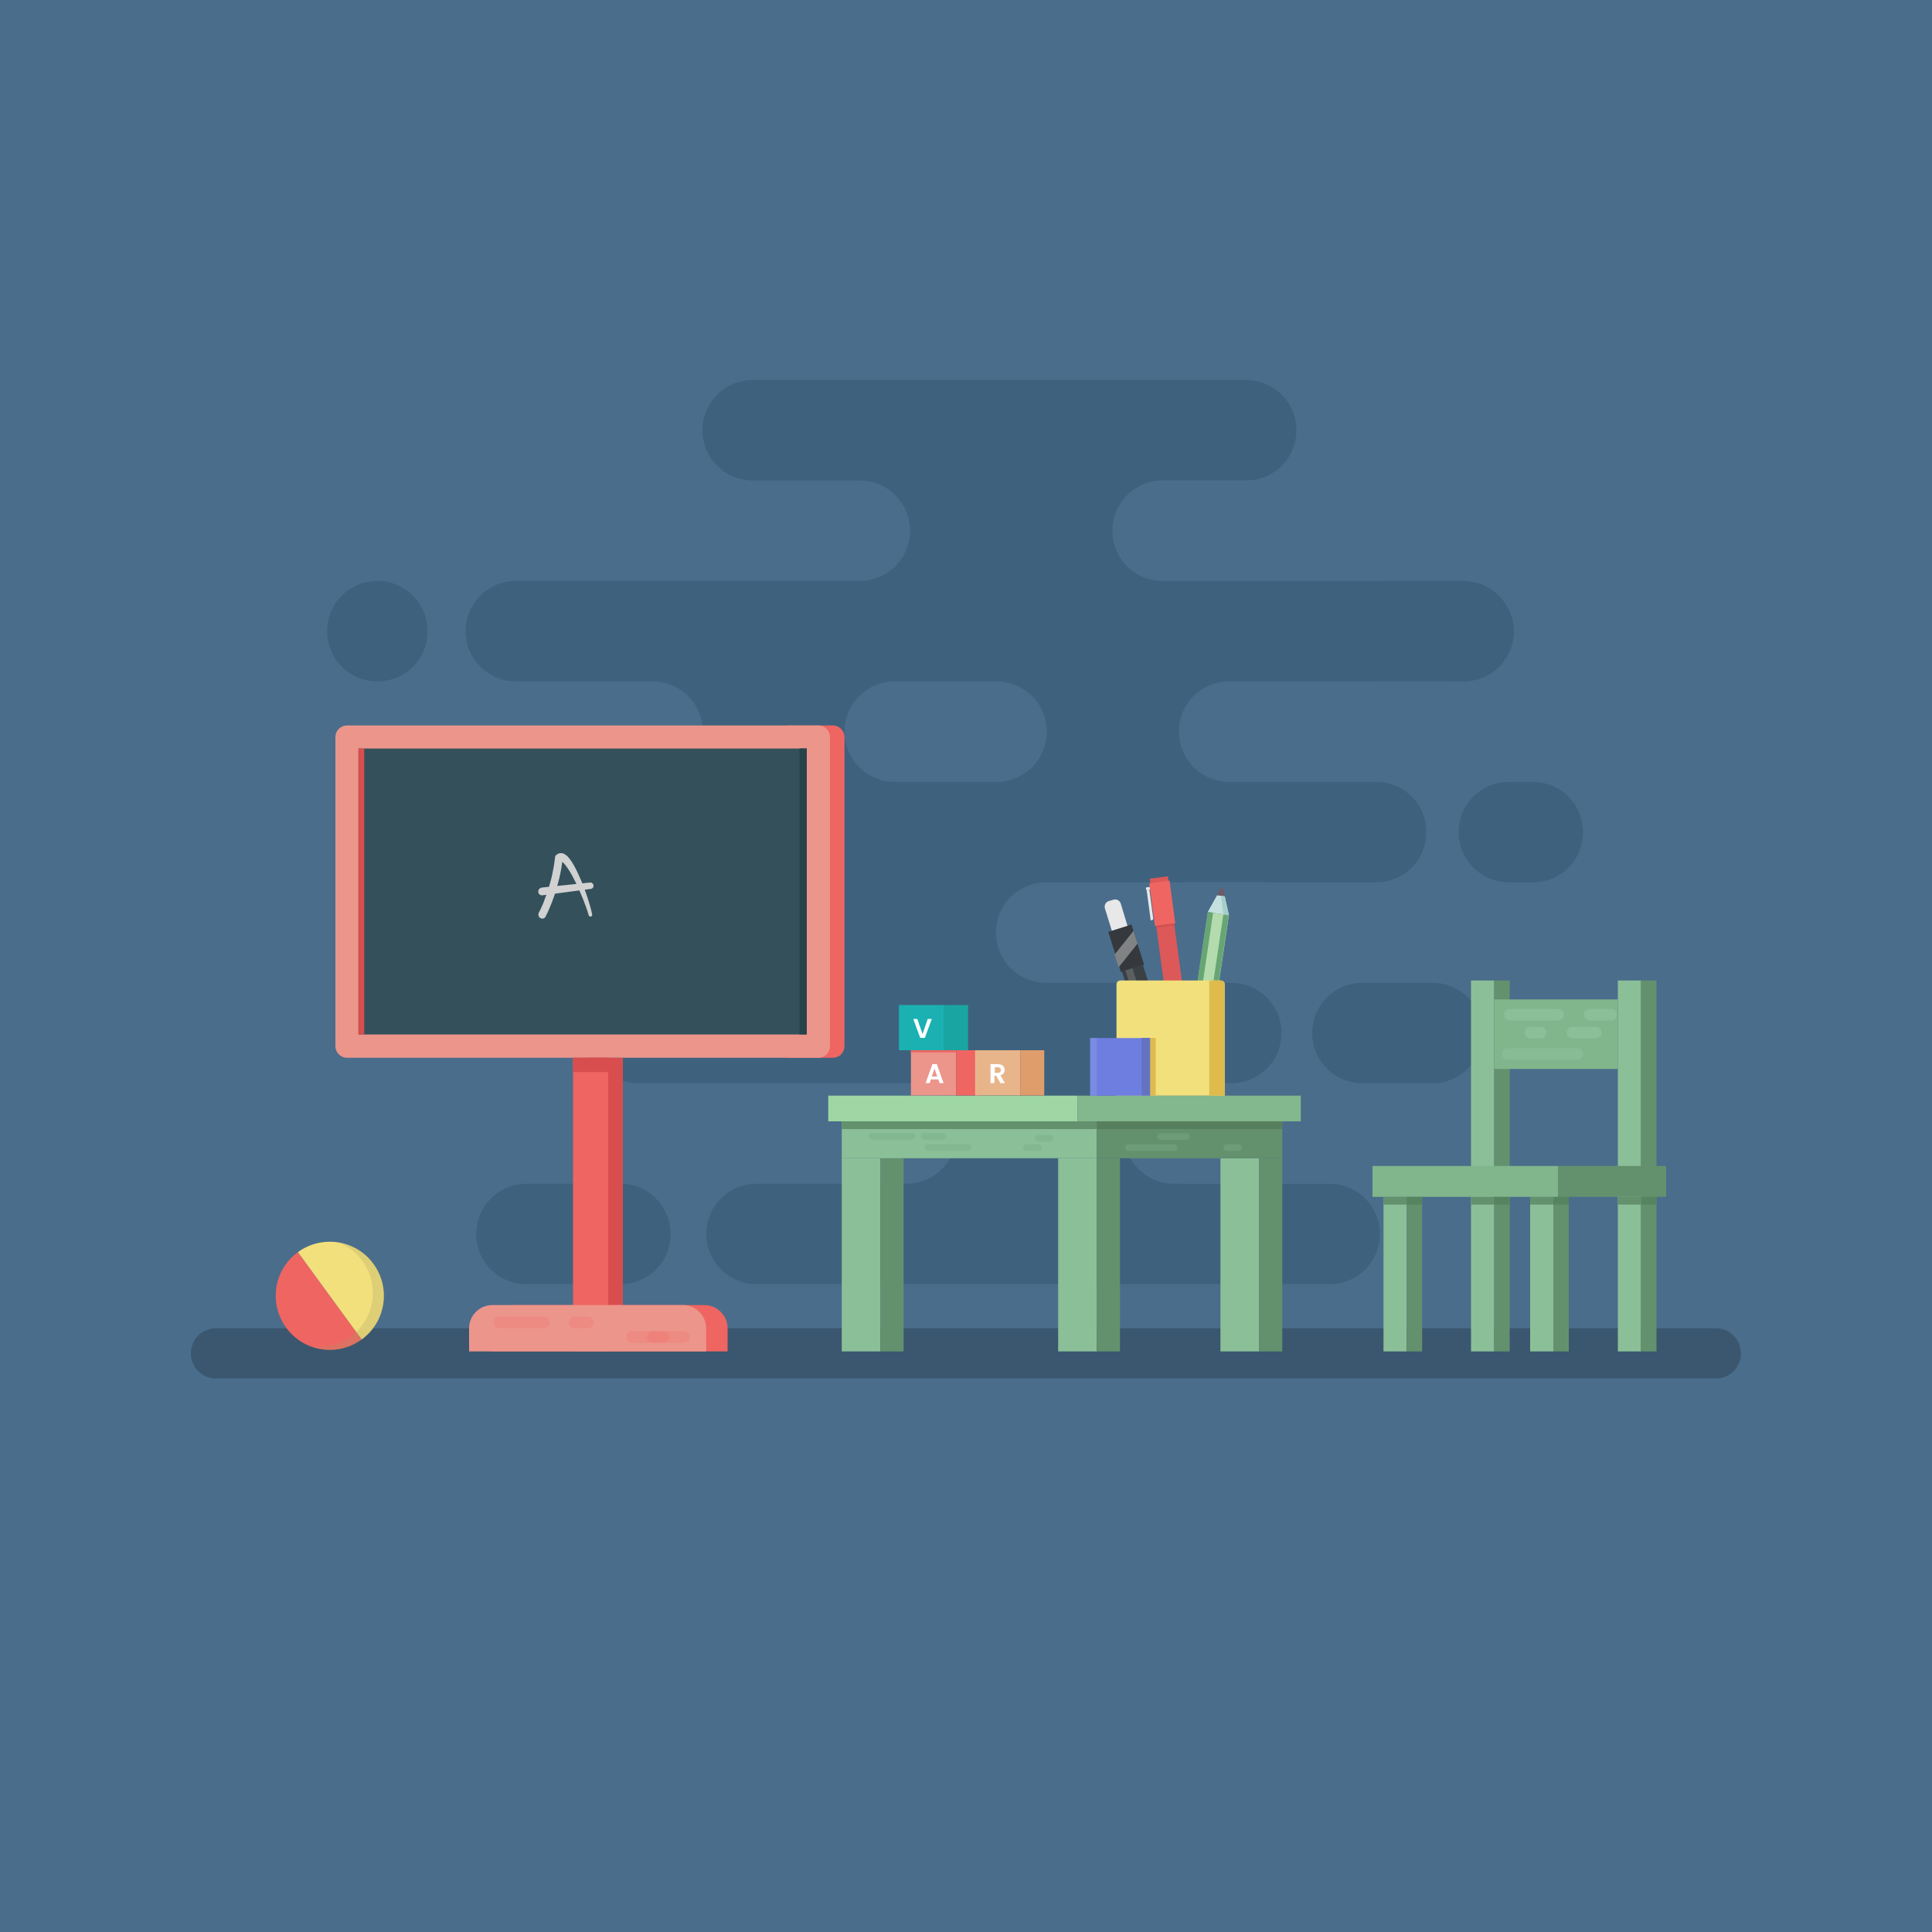 <svg clip-rule="evenodd" fill-rule="evenodd" stroke-linejoin="round" stroke-miterlimit="1.414" viewBox="0 0 1000 1000" xmlns="http://www.w3.org/2000/svg"><path d="m0 0h1000v1000h-1000z" fill="#4a6d8b"/><path d="m757.4 300.7h-155.8v-52h43.4c14.4 0 26-11.6 26-26s-11.6-26-26-26h-255.4c-14.4 0-26 11.6-26 26s11.6 26 26 26h55.4c14.4 0 26 11.6 26 26s-11.6 26-26 26h-178c-14.4 0-26 11.6-26 26s11.6 26 26 26h70.8c14.4 0 26 11.6 26 26s-11.6 26-26 26h-29.9c-14.4 0-26 11.6-26 26s11.6 26 26 26h98.6v52h-76c-14.4 0-26 11.6-26 26s11.6 26 26 26h138.6c14.4 0 26 11.6 26 26s-11.6 26-26 26h-77.5c-14.4 0-26 11.6-26 26s11.6 26 26 26h296.6c14.4 0 26-11.6 26-26s-11.6-26-26-26h-74.5v-52h23.6c14.4 0 26-11.6 26-26s-11.6-26-26-26h-23.6v-52h98.6c14.4 0 26-11.6 26-26s-11.6-26-26-26h3.7v-52h41.6c14.4 0 26-11.6 26-26-.2-14.3-11.8-26-26.2-26z" fill="#395d77" fill-opacity=".69" fill-rule="nonzero"/><path d="m265.8 506.3h-27.2c-14.4 0-26-11.6-26-26s11.6-26 26-26h27.2c14.4 0 26 11.6 26 26 0 14.3-11.6 26-26 26z" fill="#825d7e" fill-opacity=".5" fill-rule="nonzero"/><path d="m515.8 404.7h-52.7c-14.4 0-26-11.6-26-26s11.6-26 26-26h52.7c14.4 0 26 11.6 26 26s-11.6 26-26 26z" fill="#4a6d8b" fill-rule="nonzero"/><path d="m747.9 404.7h-111.7c-14.4 0-26-11.6-26-26s11.6-26 26-26h111.7c14.4 0 26 11.6 26 26s-11.6 26-26 26z" fill="#4a6d8b" fill-rule="nonzero"/><path d="m653.2 508.7h-111.7c-14.4 0-26-11.6-26-26s11.6-26 26-26h111.7c14.4 0 26 11.6 26 26s-11.6 26-26 26z" fill="#4a6d8b" fill-rule="nonzero"/><path d="m384.2 451.7h-111.7c-14.4 0-26-11.6-26-26s11.6-26 26-26h111.7c14.4 0 26 11.6 26 26s-11.6 26-26 26z" fill="#684463" fill-rule="nonzero"/><path d="m713.6 300.7h-111.8c-14.4 0-26-11.6-26-26s11.6-26 26-26h111.7c14.4 0 26 11.6 26 26 .1 14.4-11.6 26-25.9 26z" fill="#4a6d8b" fill-rule="nonzero"/><path d="m719.4 612.7h-111.7c-14.4 0-26-11.6-26-26s11.6-26 26-26h111.7c14.4 0 26 11.6 26 26s-11.6 26-26 26z" fill="#4a6d8b" fill-rule="nonzero"/><path d="m705.2 560.7h36.2c14.4 0 26-11.6 26-26s-11.6-26-26-26h-36.2c-14.4 0-26 11.6-26 26s11.6 26 26 26z" fill="#395d77" fill-opacity=".69" fill-rule="nonzero"/><path d="m793.4 456.7h-12.4c-14.4 0-26-11.6-26-26s11.6-26 26-26h12.4c14.4 0 26 11.6 26 26s-11.6 26-26 26z" fill="#395d77" fill-opacity=".69" fill-rule="nonzero"/><path d="m272.5 664.7h48.6c14.4 0 26-11.6 26-26s-11.6-26-26-26h-48.6c-14.4 0-26 11.6-26 26s11.6 26 26 26z" fill="#395d77" fill-opacity=".69" fill-rule="nonzero"/><path d="m195.3 352.7c14.4 0 26-11.6 26-26s-11.6-26-26-26-26 11.6-26 26 11.6 26 26 26z" fill="#395d77" fill-opacity=".69" fill-rule="nonzero"/><path d="m888.2 713.5h-776.4c-7.2 0-13-5.8-13-13s5.8-13 13-13h776.3c7.2 0 13 5.8 13 13 .1 7.2-5.8 13-12.9 13z" fill="#2d4659" fill-opacity=".56" fill-rule="nonzero"/><path d="m435.7 599.5h20v100h-20z" fill="#8bbf98"/><path d="m455.7 599.5h12v100h-12z" fill="#63916e"/><path d="m547.7 599.5h20v100h-20z" fill="#8bbf98"/><path d="m567.7 599.5h12v100h-12z" fill="#63916e"/><path d="m631.7 599.5h20v100h-20z" fill="#8bbf98"/><path d="m651.7 599.5h12v100h-12z" fill="#63916e"/><path d="m716.1 619.5h12v80h-12z" fill="#8bbf98"/><path d="m728.1 619.5h8v80h-8z" fill="#63916e"/><path d="m792 619.5h12v80h-12z" fill="#8bbf98"/><path d="m804 619.5h8v80h-8z" fill="#63916e"/><path d="m804 619.5h8v4h-8z" fill="#55845f"/><path d="m792 619.5h12v4h-12z" fill="#63916e"/><path d="m761.4 507.5h12v192h-12z" fill="#8bbf98"/><path d="m773.4 507.5h8v192h-8z" fill="#63916e"/><path d="m837.4 507.5h12v192h-12z" fill="#8bbf98"/><path d="m849.4 507.5h8v192h-8z" fill="#63916e"/><path d="m431.1 547.5h-23.6v-172h23.6c3.3 0 6 2.7 6 6v160c0 3.3-2.6 6-6 6z" fill="#ef6562" fill-rule="nonzero"/><path d="m423.6 547.5h-244c-3.3 0-6-2.7-6-6v-160c0-3.3 2.7-6 6-6h244c3.3 0 6 2.7 6 6v160c0 3.3-2.7 6-6 6z" fill="#ec958b" fill-rule="nonzero"/><path d="m227.6 345.4h148v232h-148z" fill="#34515b" transform="matrix(0 1 -1 0 762.939 159.838)"/><path d="m113.1 459.9h148v3h-148z" fill="#d84e4e" transform="matrix(0 1 -1 0 648.439 274.337)"/><path d="m413.8 387.4h3.8v148h-3.8z" fill="#284249"/><path d="m304.2 547.5h18.2v152h-18.2z" fill="#d84e4e"/><path d="m296.6 547.5h18.2v152h-18.2z" fill="#ef6562"/><path d="m296.6 547.5h18.2v7.4h-18.2z" fill="#d84e4e"/><path d="m376.6 699.5h-122.7v-12c0-6.6 5.4-12 12-12h98.7c6.6 0 12 5.4 12 12z" fill="#ef6562" fill-rule="nonzero"/><path d="m365.5 699.5h-122.7v-12c0-6.6 5.4-12 12-12h98.7c6.6 0 12 5.4 12 12z" fill="#ec958b" fill-rule="nonzero"/><path d="m435.7 580.4h132v19.1h-132z" fill="#8bbf98"/><path d="m567.7 580.4h96v19.1h-96z" fill="#63916e"/><path d="m428.7 567.1h129v13.3h-129z" fill="#9fd6a3"/><path d="m435.7 580.4h132v4h-132z" fill="#63916e"/><path d="m557.7 567.1h115.6v13.3h-115.6z" fill="#83b78d"/><path d="m710.4 603.5h96v16h-96z" fill="#81b58c"/><path d="m806.4 603.5h56v16h-56z" fill="#63916e"/><path d="m773.4 517.3h64v36h-64z" fill="#81b58c"/><path d="m849.4 619.5h8v4h-8z" fill="#55845f"/><path d="m837.4 619.5h12v4h-12z" fill="#63916e"/><path d="m761.4 619.5h12v4h-12z" fill="#63916e"/><path d="m716.1 619.5h12v4h-12z" fill="#63916e"/><path d="m728.1 619.5h8v4h-8z" fill="#55845f"/><path d="m773.4 619.5h8v4h-8z" fill="#55845f"/><path d="m567.7 580.4h96v4h-96z" fill="#577f5d"/><path d="m601 453.6h9.4v84.8h-9.4z" fill="#dd5858" transform="matrix(.991 -.133 .133 .991 -60.759 85.234)"/><path d="m596.5 456.2h10.6v22.3h-10.6z" fill="#ef6562" transform="matrix(.991 -.133 .133 .991 -56.957 84.461)"/><path d="m593.4 459h2v1.4h-2z" fill="#e8e8e8" transform="matrix(.991 -.133 .133 .991 -56.017 83.406)"/><path d="m596.2 476.3-.6.1-2.1-15.7 1.4-.2 2 14.9c.1.3-.2.8-.7.9z" fill="#e8e8e8" fill-rule="nonzero"/><path d="m598.7 478.3h9.4v1.1h-9.4z" fill="#d35050" transform="matrix(.991 -.133 .133 .991 -58.488 84.772)"/><path d="m583.7 479.6-8.1 2.5-3.7-11.9c-.5-1.6.4-3.3 2-3.8l2.4-.7c1.6-.5 3.3.4 3.8 2z" fill="#e8e8e8" fill-rule="nonzero"/><path d="m576.6 480.4h12.6v21.8h-12.6z" fill="#35393d" transform="matrix(.954 -.299 .299 .954 -120.076 196.424)"/><path d="m579 500.7 9.8-12.3-2.1-6.6-9.8 12.3z" fill="#808284" fill-rule="nonzero"/><path d="m587 500.6h11.4v43.9h-11.4z" fill="#3b4044" transform="matrix(.954 -.299 .299 .954 -128.984 200.78)"/><path d="m589 501.2h3.8v43.9h-3.8z" fill="#6d6f70" fill-opacity=".66" transform="matrix(.954 -.299 .299 .954 -129.236 200.266)"/><path d="m633.9 463.9-3.9-.6-4.9 8.8 11 1.6z" fill="#c5e1df" fill-rule="nonzero"/><path d="m621.4 545.3-2.9-.4c-2.2-.3-3.7-2.4-3.4-4.6l10.1-68.2 10.9 1.6-10.1 68.2c-.3 2.2-2.4 3.8-4.6 3.4z" fill="#b3dbad" fill-rule="nonzero"/><path d="m617.3 544.7-.8-.1c-1.1-.2-1.9-1.2-1.8-2.4l10.4-70.2 2.8.4z" fill="#68a575" fill-rule="nonzero"/><path d="m623.3 545.6-.8-.1 10.7-72.2 2.8.4-10.4 70.2c-.1 1.1-1.1 1.9-2.3 1.7z" fill="#68a575" fill-rule="nonzero"/><path d="m633.9 463.9-.9-4c-.1-.6-.8-.7-1.1-.2l-2 3.6z" fill="#6f5a66" fill-rule="nonzero"/><path d="m633.9 463.9-1.9-.3 1.2 9.7 2.9.4z" fill="#a5ceca" fill-rule="nonzero"/><path d="m633.9 567.1h-56v-57.6c0-1.1.9-2 2-2h52c1.1 0 2 .9 2 2z" fill="#f2e07c" fill-rule="nonzero"/><path d="m625.9 507.5v59.6h8v-57.6c0-1.1-.9-2-2-2z" fill="#dfbb4d" fill-rule="nonzero"/><path d="m564.3 537.3h31.1v29.8h-31.1z" fill="#6e7ee0"/><path d="m564.3 537.3h3.4v29.8h-3.4z" fill="#7a8ce2"/><path d="m590.9 537.3h4.5v29.8h-4.5z" fill="#6373c1" transform="matrix(-1 0 0 -1 1186.26 1104.32)"/><path d="m595.4 537.3h2.8v29.8h-2.8z" fill="#dfbb4d" transform="matrix(-1 0 0 -1 1193.58 1104.32)"/><path d="m471.5 543.6h23.4v23.4h-23.4z" fill="#ec958b"/><path d="m471.5 543.6h23.4v1.1h-23.4z" fill="#ef6562"/><path d="m494.9 543.6h12.4v23.4h-12.4z" fill="#ef6562"/><path d="m485.7 558.7h-3.9l-.6 1.9h-2.1l3.5-9.8h2.3l3.5 9.8h-2.1zm-2-5.6-1.4 4.1h2.8z" fill="#fff" fill-rule="nonzero"/><path d="m504.7 543.6h23.4v23.4h-23.4z" fill="#e8b58b"/><path d="m528.1 543.6h12.4v23.4h-12.4z" fill="#e09d6c"/><path d="m516.5 550.8c2.4 0 3.5 1.4 3.5 3 0 1.2-.7 2.4-2.2 2.8l2.3 4h-2.3l-2.2-3.8h-.9v3.8h-2v-9.8zm0 1.6h-1.6v2.9h1.6c1.1 0 1.6-.6 1.6-1.5-.1-.8-.6-1.4-1.6-1.4z" fill="#fff" fill-rule="nonzero"/><path d="m465.3 520.2h23.4v23.4h-23.4z" fill="#1bb1b2"/><path d="m488.7 520.2h12.4v23.4h-12.4z" fill="#19a5a1"/><g fill-rule="nonzero"><path d="m480.2 527.4h2.1l-3.6 9.8h-2.4l-3.6-9.8h2.1l2.7 7.8z" fill="#fff"/><path d="m187.2 693.3c-12.5 9.1-30 6.4-39.1-6.1s-6.4-30 6.1-39.1z" fill="#ef6562"/><path d="m154.2 648.1c12.5-9.1 30-6.4 39.1 6.1s6.4 30-6.1 39.1z" fill="#f2e07c"/><path d="m174.9 643c10.6 4 18.1 14.2 18.1 26.2 0 15.5-12.5 28-28 28-1.4 0-2.8-.1-4.2-.3 3.1 1.2 6.4 1.8 9.9 1.8 15.5 0 28-12.5 28-28 0-14.1-10.3-25.7-23.8-27.7z" fill="#a59a63" fill-opacity=".25"/><path d="m278.9 472.4c.6-1.1 1.1-2.2 1.6-3.3s1-2.3 1.4-3.5c.9-2.3 1.7-4.7 2.4-7.1.2-.6.4-1.2.5-1.8l.5-1.8c.3-1.2.6-2.4.8-3.7.3-1.2.5-2.5.7-3.7s.3-2.5.5-3.7l.1-.8.5-.4c.5-.5 1.3-1 2.2-1 .9-.1 1.6.2 2.1.5 1 .6 1.7 1.2 2.2 1.9 1.1 1.3 1.9 2.6 2.7 4 1.5 2.7 2.7 5.4 3.9 8.2 1.1 2.8 2.2 5.6 3.1 8.4s1.8 5.7 2.4 8.7c.1.5-.2 1-.7 1.1s-1-.2-1.1-.7c-.8-2.8-1.8-5.5-2.9-8.3-1.1-2.7-2.3-5.4-3.5-8-1.3-2.6-2.6-5.2-4.2-7.6-.8-1.2-1.6-2.3-2.5-3.2-.4-.4-.9-.8-1.2-.9-.1-.1-.2 0 0 0 .1 0 .3-.1.2-.1l.6-1.2c-.2 1.3-.3 2.6-.5 3.9s-.4 2.6-.7 3.9c-.2 1.3-.6 2.6-.9 3.8l-.5 1.9c-.2.6-.3 1.3-.5 1.9-.7 2.5-1.6 5-2.5 7.4-.5 1.2-1 2.4-1.5 3.6s-1.1 2.4-1.7 3.6c-.5 1-1.7 1.4-2.7.8s-1.3-1.8-.8-2.8z" fill="#d1d1d1"/><path d="m280.4 459.4 25-2.6c.9-.1 1.7.6 1.8 1.5s-.5 1.7-1.4 1.8l-25 3.3c-1.1.1-2.1-.6-2.2-1.7s.7-2.1 1.8-2.3z" fill="#d1d1d1"/><path d="m833.8 528.2h-11c-1.7 0-3-1.3-3-3s1.3-3 3-3h11c1.7 0 3 1.3 3 3 0 1.6-1.3 3-3 3z" fill="#8bbf98"/><path d="m825.9 537.5h-12c-1.7 0-3-1.3-3-3s1.3-3 3-3h12c1.7 0 3 1.3 3 3 0 1.6-1.3 3-3 3z" fill="#8bbf98"/><path d="m816.4 548.5h-36c-1.7 0-3-1.3-3-3s1.3-3 3-3h36c1.7 0 3 1.3 3 3s-1.3 3-3 3z" fill="#8bbf98" fill-opacity=".74"/><path d="m281.5 687.5h-23c-1.7 0-3-1.3-3-3s1.3-3 3-3h23c1.7 0 3 1.3 3 3 0 1.6-1.3 3-3 3z" fill="#ef6562" fill-opacity=".23"/><path d="m304.2 687.5h-6.7c-1.7 0-3-1.3-3-3s1.3-3 3-3h6.7c1.7 0 3 1.3 3 3 0 1.6-1.3 3-3 3z" fill="#ef6562" fill-opacity=".23"/><path d="m354 695h-26.8c-1.7 0-3-1.3-3-3s1.3-3 3-3h26.8c1.7 0 3 1.3 3 3 0 1.6-1.3 3-3 3z" fill="#ef6562" fill-opacity=".23"/><path d="m343.2 695h-5.2c-1.7 0-3-1.3-3-3s1.3-3 3-3h5.2c1.7 0 3 1.3 3 3 0 1.6-1.3 3-3 3z" fill="#ef6562" fill-opacity=".23"/><path d="m797.4 537.5h-5.2c-1.7 0-3-1.3-3-3s1.3-3 3-3h5.2c1.7 0 3 1.3 3 3 0 1.6-1.3 3-3 3z" fill="#8bbf98"/><path d="m806.5 528.2h-25c-1.7 0-3-1.3-3-3s1.3-3 3-3h25c1.7 0 3 1.3 3 3 0 1.6-1.3 3-3 3z" fill="#8bbf98"/><path d="m472.1 589.9h-20.8c-.9 0-1.7-.7-1.7-1.7 0-.9.7-1.7 1.7-1.7h20.8c.9 0 1.7.7 1.7 1.7-.1 1-.8 1.7-1.7 1.7z" fill="#63916e" fill-opacity=".18"/><path d="m488 589.9h-9.5c-.9 0-1.7-.7-1.7-1.7 0-.9.7-1.7 1.7-1.7h9.5c.9 0 1.7.7 1.7 1.7-.1 1-.8 1.7-1.7 1.7z" fill="#63916e" fill-opacity=".18"/><path d="m500.9 595.7h-20.5c-.9 0-1.7-.7-1.7-1.7 0-.9.7-1.7 1.7-1.7h20.5c.9 0 1.7.7 1.7 1.7-.1.9-.8 1.7-1.7 1.7z" fill="#63916e" fill-opacity=".18"/><path d="m537.4 595.7h-6.1c-.9 0-1.7-.7-1.7-1.7 0-.9.7-1.7 1.7-1.7h6.1c.9 0 1.7.7 1.7 1.7-.1.9-.8 1.7-1.7 1.7z" fill="#63916e" fill-opacity=".18"/><path d="m543.5 590.9h-6.1c-.9 0-1.7-.7-1.7-1.7 0-.9.7-1.7 1.7-1.7h6.1c.9 0 1.7.7 1.7 1.7 0 .9-.7 1.7-1.7 1.7z" fill="#63916e" fill-opacity=".18"/><path d="m607.6 595.7h-23.5c-.9 0-1.7-.7-1.7-1.7 0-.9.7-1.7 1.7-1.7h23.5c.9 0 1.7.7 1.7 1.7-.1.9-.8 1.7-1.7 1.7z" fill="#8bbf98" fill-opacity=".26"/><path d="m641.1 595.7h-6.1c-.9 0-1.7-.7-1.7-1.7 0-.9.7-1.7 1.7-1.7h6.1c.9 0 1.7.7 1.7 1.7-.1.9-.8 1.7-1.7 1.7z" fill="#8bbf98" fill-opacity=".26"/><path d="m614 590h-13.2c-.9 0-1.7-.7-1.7-1.7 0-.9.7-1.7 1.7-1.7h13.2c.9 0 1.7.7 1.7 1.7s-.7 1.7-1.7 1.7z" fill="#8bbf98" fill-opacity=".26"/></g></svg>
